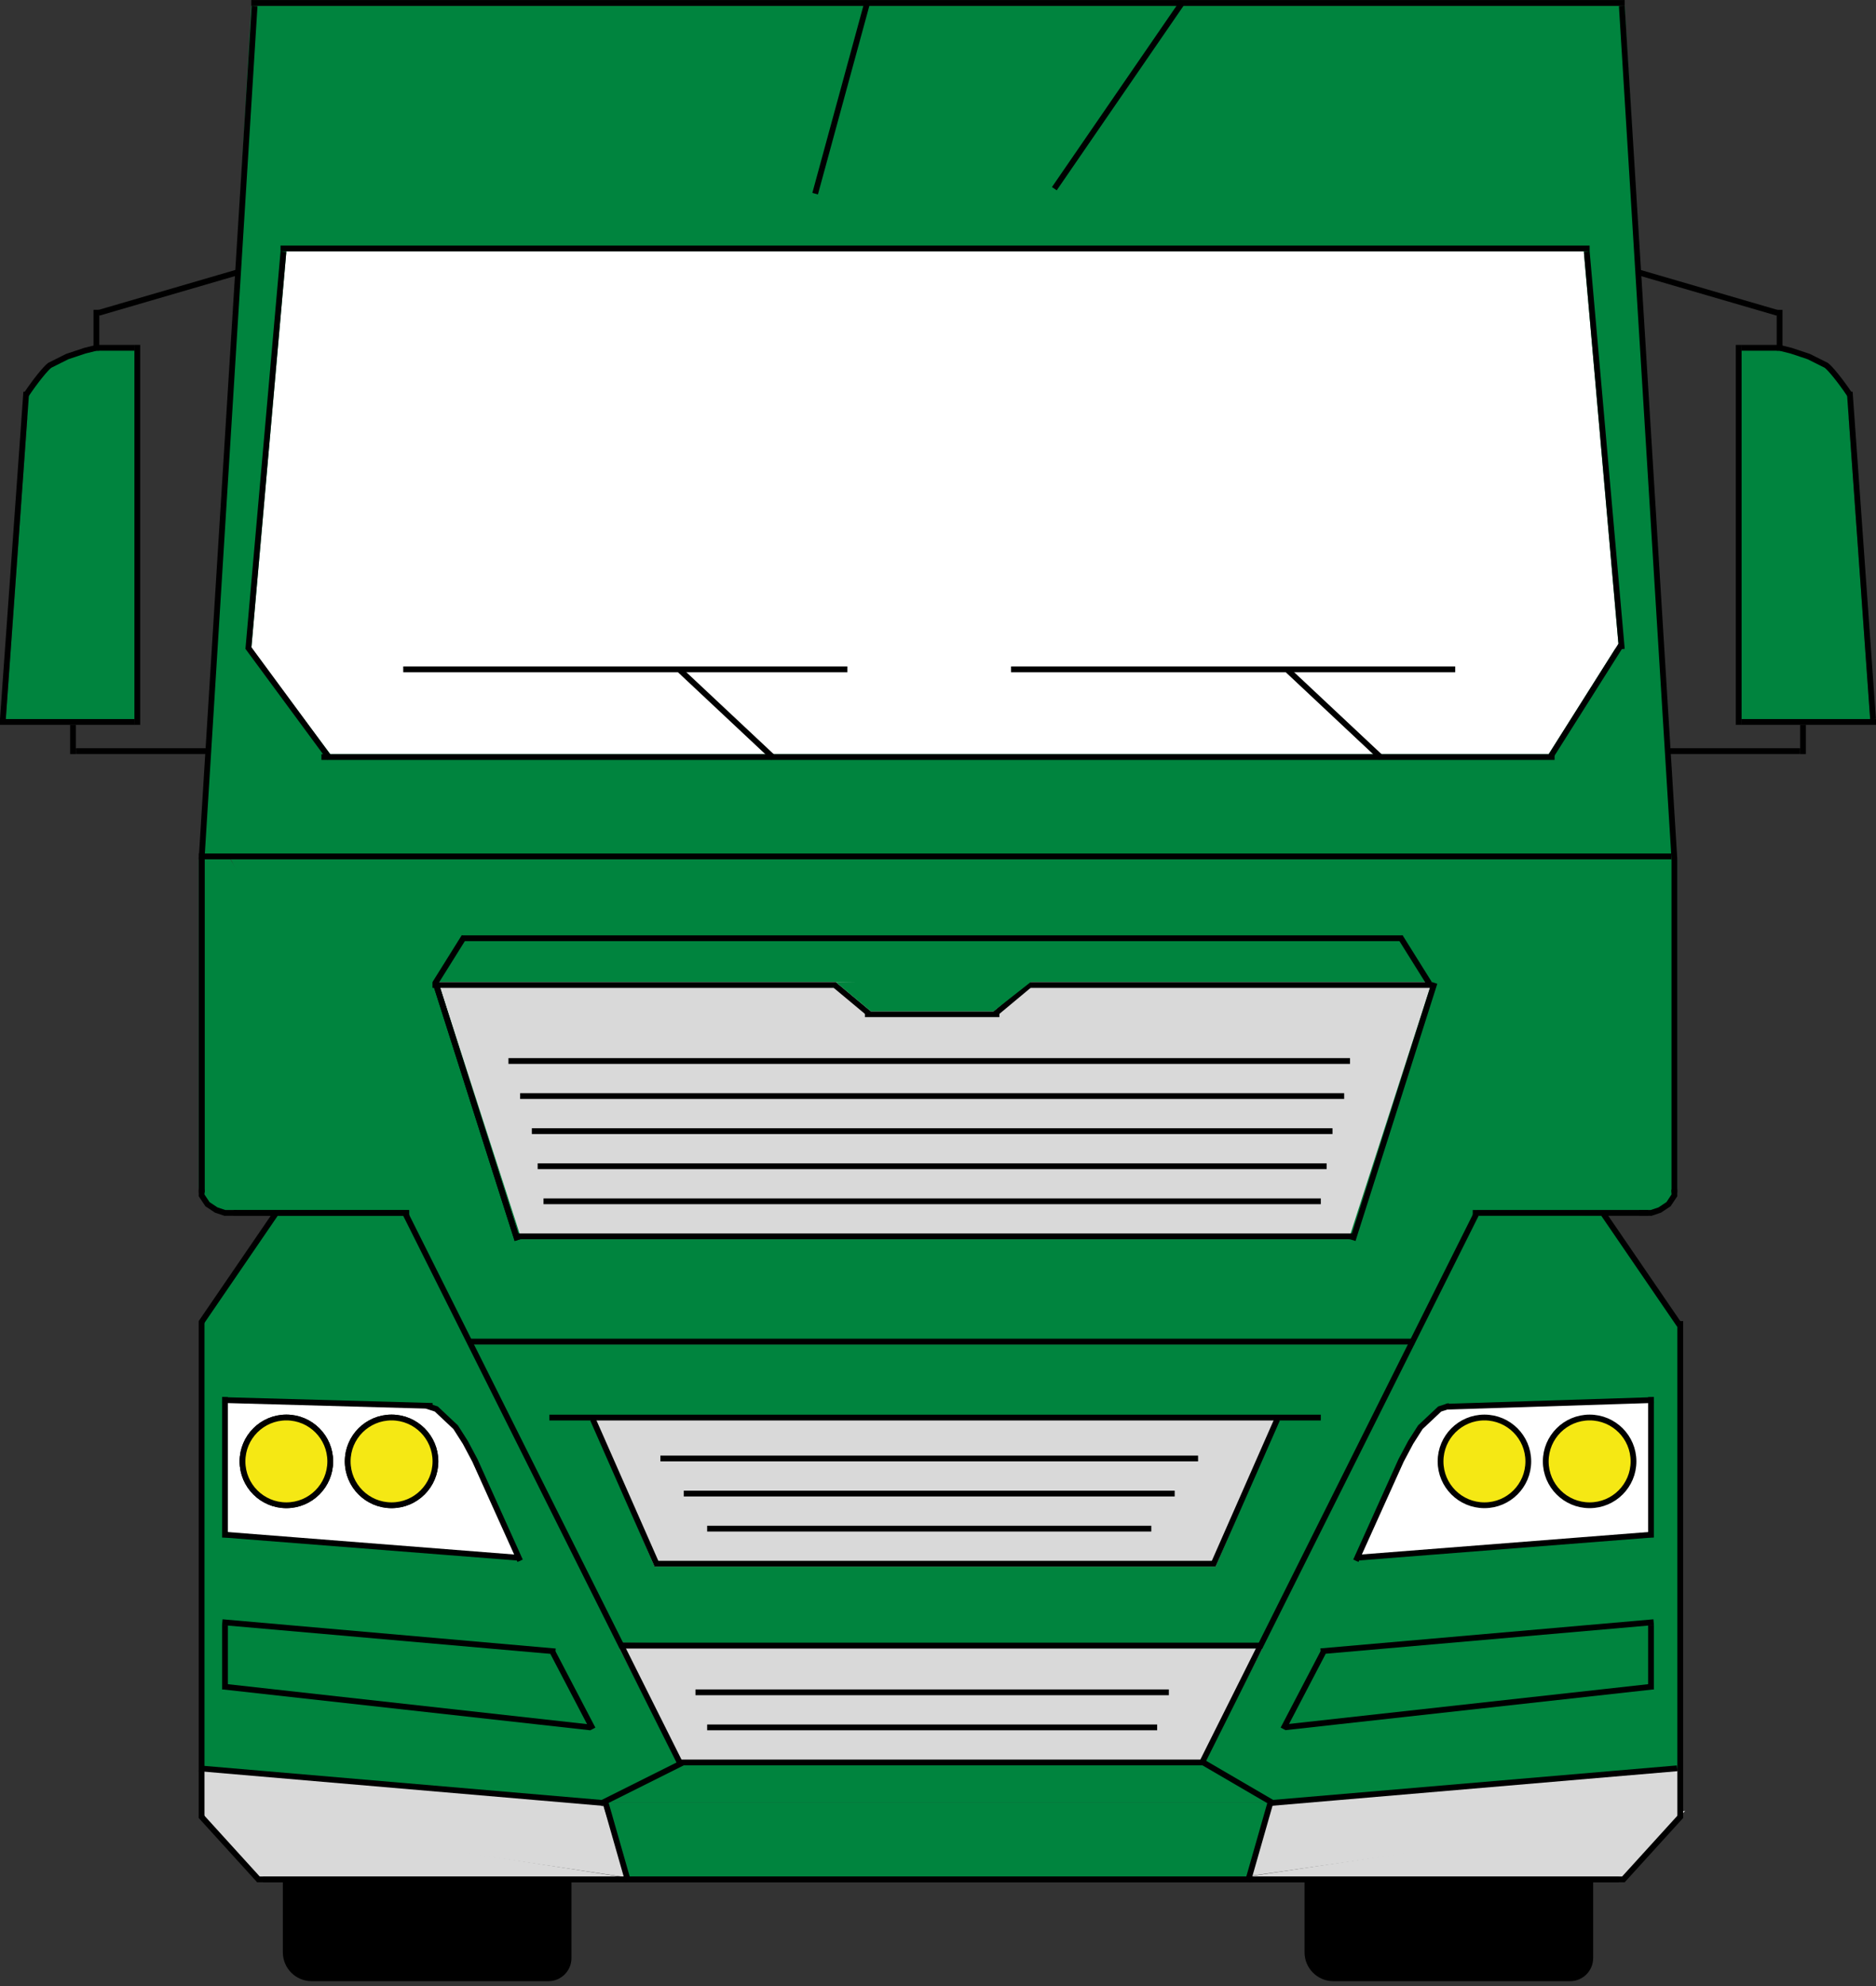 <?xml version="1.0" encoding="UTF-8"?> <svg xmlns="http://www.w3.org/2000/svg" width="325" height="344" viewBox="0 0 325 344" fill="none"><rect x="0" y="0" width="325" height="344" fill="#333333" stroke="none"/> <path d="M35 306.646L104.5 312.646L108.5 325.146L35 314.146V306.646Z" fill="#D9D9D9"></path> <path d="M45 325.145L34.5 313.646L108.128 325.145L45 325.145Z" fill="#D9D9D9"></path> <path d="M291.415 306.646L219.159 312.646L215 325.146L291.415 314.146V306.646Z" fill="#D9D9D9"></path> <path d="M281.019 325.145L291.935 313.646L215.387 325.145L281.019 325.145Z" fill="#D9D9D9"></path> <path d="M105 312.146H220L216 325.146H108.794L105 312.146Z" fill="#00843E"></path> <path d="M105 312.146H220L208.5 305.146L118.5 305.646L105 312.146Z" fill="#00843E"></path> <path fill-rule="evenodd" clip-rule="evenodd" d="M290.998 229.644L278 210.556L255.5 210.146L254.406 213.333L208.5 305.146L220.5 312.146L291 306.146V229.646L290.998 229.644Z" fill="#00843E"></path> <path fill-rule="evenodd" clip-rule="evenodd" d="M35.002 229.644L48 210.556L70.5 210.146L71.594 213.333L117.5 305.146L105.5 312.146L35 306.146V229.646L35.002 229.644Z" fill="#00843E"></path> <path fill-rule="evenodd" clip-rule="evenodd" d="M301.069 75.466C301.046 75.453 301.023 75.44 301 75.427V67.645V60.843C303.538 60.089 306.657 60.021 309.861 60.816C316.778 62.53 321.47 67.614 320.34 72.171C320.319 72.257 320.295 72.343 320.27 72.428L324 124.646H301.5L301.069 75.466Z" fill="#00843E"></path> <path fill-rule="evenodd" clip-rule="evenodd" d="M23.931 75.466C23.954 75.453 23.977 75.44 24 75.427V67.645V60.843C21.462 60.089 18.343 60.021 15.139 60.816C8.222 62.53 3.53 67.614 4.66 72.171C4.681 72.257 4.705 72.343 4.73 72.428L1 124.646H23.5L23.931 75.466Z" fill="#00843E"></path> <path d="M43.536 1.013H281.464L290.07 148.832H34.93L43.536 1.013Z" fill="#00843E"></path> <path fill-rule="evenodd" clip-rule="evenodd" d="M274.376 43.536H49.61L43.535 112.383L57.203 130.608H268.302L279.812 112.383H280.451L280.373 111.495L280.451 111.371L280.362 111.371L274.376 43.536Z" fill="white"></path> <path d="M290.576 148.833H283.489L249.065 209.581H286.576C288.785 209.581 290.576 207.79 290.576 205.581V148.833Z" fill="#00843E"></path> <path d="M290.07 206.036V207.049L289.058 208.567L287.539 209.58L286.02 210.086H285.008H283.996" stroke="black"></path> <path d="M34.424 148.833H39.918L75.935 209.581H38.424C36.215 209.581 34.424 207.79 34.424 205.581V148.833Z" fill="#00843E"></path> <path d="M82.01 232.866H245.016L218.186 286.02L107.828 284.502L82.01 232.866Z" fill="#00843E"></path> <path d="M39.992 148.833H284.502L244.839 232.867H81.503L39.992 148.833Z" fill="#00843E"></path> <path d="M102.259 245.522H221.729L210.592 271.34H113.396L102.259 245.522Z" fill="#D9D9D9"></path> <path d="M75.935 170.094H248.053L233.655 214.642H90.332L75.935 170.094Z" fill="#D9D9D9"></path> <path d="M107.321 285.515H218.692L208.31 305.764H117.703L107.321 285.515Z" fill="#D9D9D9"></path> <line x1="43.535" y1="0.512" x2="281.464" y2="0.512" stroke="black"></line> <line y1="-0.5" x2="148.1" y2="-0.5" transform="matrix(0.062 -0.998 -0.998 -0.062 34.424 148.833)" stroke="black"></line> <line x1="290.077" y1="148.864" x2="280.965" y2="1.044" stroke="black"></line> <line x1="290.076" y1="206.543" x2="290.076" y2="148.833" stroke="black"></line> <line x1="34.937" y1="206.543" x2="34.937" y2="148.833" stroke="black"></line> <line x1="34.424" y1="148.333" x2="289.564" y2="148.333" stroke="black"></line> <line x1="44.549" y1="325.512" x2="280.452" y2="325.512" stroke="black"></line> <line x1="55.685" y1="131.12" x2="269.314" y2="131.12" stroke="black"></line> <line x1="48.598" y1="43.036" x2="275.389" y2="43.036" stroke="black"></line> <line x1="80.996" y1="232.366" x2="245.015" y2="232.366" stroke="black"></line> <line x1="117.445" y1="305.264" x2="208.567" y2="305.264" stroke="black"></line> <line x1="79.984" y1="162.506" x2="242.991" y2="162.506" stroke="black"></line> <line x1="88.084" y1="183.769" x2="233.878" y2="183.769" stroke="black"></line> <line x1="90.109" y1="189.843" x2="232.866" y2="189.843" stroke="black"></line> <line x1="92.134" y1="195.918" x2="230.841" y2="195.918" stroke="black"></line> <line x1="93.147" y1="201.992" x2="229.829" y2="201.992" stroke="black"></line> <line x1="94.159" y1="208.066" x2="228.817" y2="208.066" stroke="black"></line> <line x1="89.097" y1="214.142" x2="234.891" y2="214.142" stroke="black"></line> <line x1="89.633" y1="214.793" x2="75.459" y2="170.245" stroke="black"></line> <line x1="80.408" y1="162.26" x2="75.346" y2="170.36" stroke="black"></line> <line y1="-0.5" x2="9.552" y2="-0.5" transform="matrix(0.53 0.848 0.848 -0.53 242.99 161.995)" stroke="black"></line> <line x1="89.633" y1="214.793" x2="75.459" y2="170.245" stroke="black"></line> <line y1="-0.5" x2="46.749" y2="-0.5" transform="matrix(0.303 -0.953 -0.953 -0.303 233.879 214.642)" stroke="black"></line> <line x1="210.134" y1="271.137" x2="221.271" y2="245.826" stroke="black"></line> <line y1="-0.5" x2="27.653" y2="-0.5" transform="matrix(-0.403 -0.915 -0.915 0.403 113.396 271.339)" stroke="black"></line> <line x1="74.922" y1="170.606" x2="144.782" y2="170.606" stroke="black"></line> <line x1="149.845" y1="175.668" x2="173.131" y2="175.668" stroke="black"></line> <line x1="178.513" y1="170.477" x2="172.438" y2="175.539" stroke="black"></line> <line y1="-0.5" x2="7.908" y2="-0.5" transform="matrix(0.768 0.64 0.64 -0.768 144.782 170.093)" stroke="black"></line> <line x1="178.192" y1="170.606" x2="248.052" y2="170.606" stroke="black"></line> <line x1="95.171" y1="245.528" x2="228.816" y2="245.528" stroke="black"></line> <line x1="107.321" y1="285.014" x2="218.692" y2="285.014" stroke="black"></line> <line x1="113.396" y1="270.839" x2="210.592" y2="270.839" stroke="black"></line> <line x1="114.408" y1="252.615" x2="207.555" y2="252.615" stroke="black"></line> <line x1="118.458" y1="258.69" x2="203.505" y2="258.69" stroke="black"></line> <line x1="120.483" y1="293.113" x2="202.493" y2="293.113" stroke="black"></line> <line x1="122.508" y1="299.188" x2="200.467" y2="299.188" stroke="black"></line> <line x1="122.508" y1="264.764" x2="199.455" y2="264.764" stroke="black"></line> <line y1="-0.5" x2="106.405" y2="-0.5" transform="matrix(-0.447 0.894 0.894 0.447 256.153 210.592)" stroke="black"></line> <line x1="69.859" y1="115.934" x2="146.806" y2="115.934" stroke="black"></line> <line x1="175.155" y1="115.934" x2="252.102" y2="115.934" stroke="black"></line> <line x1="223.083" y1="116.069" x2="239.283" y2="131.256" stroke="black"></line> <line x1="204.929" y1="0.283" x2="182.655" y2="32.682" stroke="black"></line> <line x1="150.327" y1="0.132" x2="141.215" y2="33.543" stroke="black"></line> <line x1="117.787" y1="116.069" x2="133.987" y2="131.256" stroke="black"></line> <line x1="280.966" y1="112.427" x2="274.891" y2="43.579" stroke="black"></line> <line y1="-0.5" x2="69.115" y2="-0.5" transform="matrix(0.088 -0.996 -0.996 -0.088 42.523 112.383)" stroke="black"></line> <line x1="42.926" y1="112.086" x2="57.1" y2="131.323" stroke="black"></line> <line x1="280.874" y1="111.638" x2="268.724" y2="130.875" stroke="black"></line> <line x1="17.072" y1="54.193" x2="41.371" y2="47.106" stroke="black"></line> <line x1="16.699" y1="53.66" x2="16.699" y2="60.747" stroke="black"></line> <line x1="23.787" y1="59.735" x2="23.787" y2="125.545" stroke="black"></line> <line x1="4.549" y1="67.871" x2="0.499" y2="124.568" stroke="black"></line> <path d="M4.556 68.342C6.176 65.912 7.931 63.786 8.606 63.28L11.643 61.761L14.68 60.748L16.705 60.242H20.249H23.286" stroke="black"></path> <line y1="-0.5" x2="25.311" y2="-0.5" transform="matrix(-0.96 -0.28 -0.28 0.96 307.788 54.673)" stroke="black"></line> <line x1="3.05176e-05" y1="125.045" x2="23.287" y2="125.045" stroke="black"></line> <line x1="12.649" y1="125.545" x2="12.649" y2="130.607" stroke="black"></line> <line x1="36.449" y1="130.096" x2="13.163" y2="130.096" stroke="black"></line> <line y1="-0.5" x2="7.087" y2="-0.5" transform="matrix(0 1 1 0 308.8 53.66)" stroke="black"></line> <path d="M76.5 244.646L74.5 243.646L74 243.555L39 242.646V266.146L89.5 269.646L79.115 247.146L77.5 246.146L76.5 244.646Z" fill="white"></path> <line y1="-0.5" x2="65.81" y2="-0.5" transform="matrix(0 1 1 0 301.713 59.735)" stroke="black"></line> <line y1="-0.5" x2="56.842" y2="-0.5" transform="matrix(0.071 0.997 0.997 -0.071 320.95 67.835)" stroke="black"></line> <path d="M320.443 68.342C318.823 65.912 317.068 63.786 316.394 63.28L313.356 61.761L310.319 60.748L308.294 60.242H304.75H301.713" stroke="black"></path> <line y1="-0.5" x2="23.287" y2="-0.5" transform="matrix(-1 0 0 1 325 125.545)" stroke="black"></line> <line y1="-0.5" x2="5.062" y2="-0.5" transform="matrix(0 1 1 0 312.851 125.545)" stroke="black"></line> <line y1="-0.5" x2="23.287" y2="-0.5" transform="matrix(1 0 0 -1 288.551 129.596)" stroke="black"></line> <path d="M34.93 206.036V207.049L35.942 208.567L37.461 209.58L38.98 210.086H39.992H41.005" stroke="black"></path> <line x1="40.499" y1="210.092" x2="70.873" y2="210.092" stroke="black"></line> <line x1="285.514" y1="210.08" x2="255.14" y2="210.08" stroke="black"></line> <line x1="34.937" y1="206.543" x2="34.937" y2="148.833" stroke="black"></line> <line x1="277.827" y1="210.309" x2="290.989" y2="229.546" stroke="black"></line> <line x1="34.794" y1="314.54" x2="44.918" y2="325.677" stroke="black"></line> <line x1="38.487" y1="242.49" x2="74.936" y2="243.503" stroke="black"></line> <path d="M73.909 243.497L75.585 244.042L76.702 245.094L78.937 247.196L80.612 249.825L82.288 252.979L90.109 270.327" stroke="black"></path> <line x1="38.513" y1="265.78" x2="90.148" y2="269.83" stroke="black"></line> <line x1="38.517" y1="280.966" x2="96.228" y2="286.028" stroke="black"></line> <line x1="38.529" y1="292.105" x2="102.314" y2="299.192" stroke="black"></line> <line x1="38.974" y1="241.979" x2="38.974" y2="266.278" stroke="black"></line> <circle cx="49.611" cy="253.116" r="7.6" stroke="black"></circle> <circle cx="67.836" cy="253.116" r="7.6" stroke="black"></circle> <line x1="38.974" y1="281.464" x2="38.974" y2="292.601" stroke="black"></line> <line x1="95.777" y1="286.21" x2="102.702" y2="299.457" stroke="black"></line> <line x1="104.764" y1="311.701" x2="108.814" y2="325.875" stroke="black"></line> <path d="M248.5 244.646L250.5 243.646L251 243.555L286 242.646V266.146L235.5 269.646L245.885 247.146L247.5 246.146L248.5 244.646Z" fill="white"></path> <line x1="70.305" y1="210.367" x2="117.891" y2="305.538" stroke="black"></line> <line x1="40.497" y1="210.091" x2="70.871" y2="210.091" stroke="black"></line> <line x1="47.996" y1="209.861" x2="34.835" y2="229.098" stroke="black"></line> <line x1="34.922" y1="228.815" x2="34.922" y2="314.874" stroke="black"></line> <line x1="34.465" y1="306.277" x2="105.337" y2="312.352" stroke="black"></line> <line x1="104.058" y1="312.402" x2="118.232" y2="305.315" stroke="black"></line> <line y1="-0.5" x2="235.903" y2="-0.5" transform="matrix(-1 -8.74228e-08 -8.74228e-08 1 281.464 326.012)" stroke="black"></line> <line y1="-0.5" x2="86.059" y2="-0.5" transform="matrix(4.37114e-08 1 1 -4.37114e-08 291.589 228.816)" stroke="black"></line> <line y1="-0.5" x2="15.051" y2="-0.5" transform="matrix(-0.673 0.74 0.74 0.673 291.589 314.876)" stroke="black"></line> <path d="M286.513 242.49L250.499 243.646" stroke="black"></path> <path d="M251.091 243.497L249.415 244.042L248.298 245.094L246.063 247.196L244.388 249.825L242.712 252.979L234.892 270.327" stroke="black"></path> <line y1="-0.5" x2="51.794" y2="-0.5" transform="matrix(-0.997 0.078 0.078 0.997 286.526 266.278)" stroke="black"></line> <line y1="-0.5" x2="57.932" y2="-0.5" transform="matrix(-0.996 0.087 0.087 0.996 286.526 281.464)" stroke="black"></line> <line y1="-0.5" x2="64.178" y2="-0.5" transform="matrix(-0.994 0.11 0.11 0.994 286.526 292.602)" stroke="black"></line> <line y1="-0.5" x2="24.299" y2="-0.5" transform="matrix(0 1 1 0 286.526 241.979)" stroke="black"></line> <circle r="7.6" transform="matrix(-1 0 0 1 275.389 253.116)" fill="#F5E814" stroke="black"></circle> <circle r="7.6" transform="matrix(-1 0 0 1 257.164 253.116)" fill="#F5E814" stroke="black"></circle> <circle cx="49.611" cy="253.116" r="7.6" fill="#F5E814" stroke="black"></circle> <circle cx="67.836" cy="253.116" r="7.6" fill="#F5E814" stroke="black"></circle> <line y1="-0.5" x2="11.137" y2="-0.5" transform="matrix(0 1 1 0 286.526 281.464)" stroke="black"></line> <line y1="-0.5" x2="14.948" y2="-0.5" transform="matrix(-0.463 0.886 0.886 0.463 229.666 286.441)" stroke="black"></line> <line y1="-0.5" x2="71.132" y2="-0.5" transform="matrix(-0.996 0.085 0.085 0.996 290.576 306.775)" stroke="black"></line> <line y1="-0.5" x2="14.742" y2="-0.5" transform="matrix(-0.275 0.962 0.962 0.275 220.717 311.838)" stroke="black"></line> <line x1="220.465" y1="312.27" x2="208.315" y2="305.183" stroke="black"></line> <path d="M144.782 170.093L179.206 169.587L172.119 175.155H150.857L144.782 170.093Z" fill="#00843E"></path> <path d="M226 325.146H276V339.146C276 341.355 274.209 343.146 272 343.146H231C228.239 343.146 226 340.907 226 338.146V325.146Z" fill="black"></path> <path d="M49 325.146H99V339.146C99 341.355 97.209 343.146 95 343.146H54C51.239 343.146 49 340.907 49 338.146V325.146Z" fill="black"></path> </svg> 